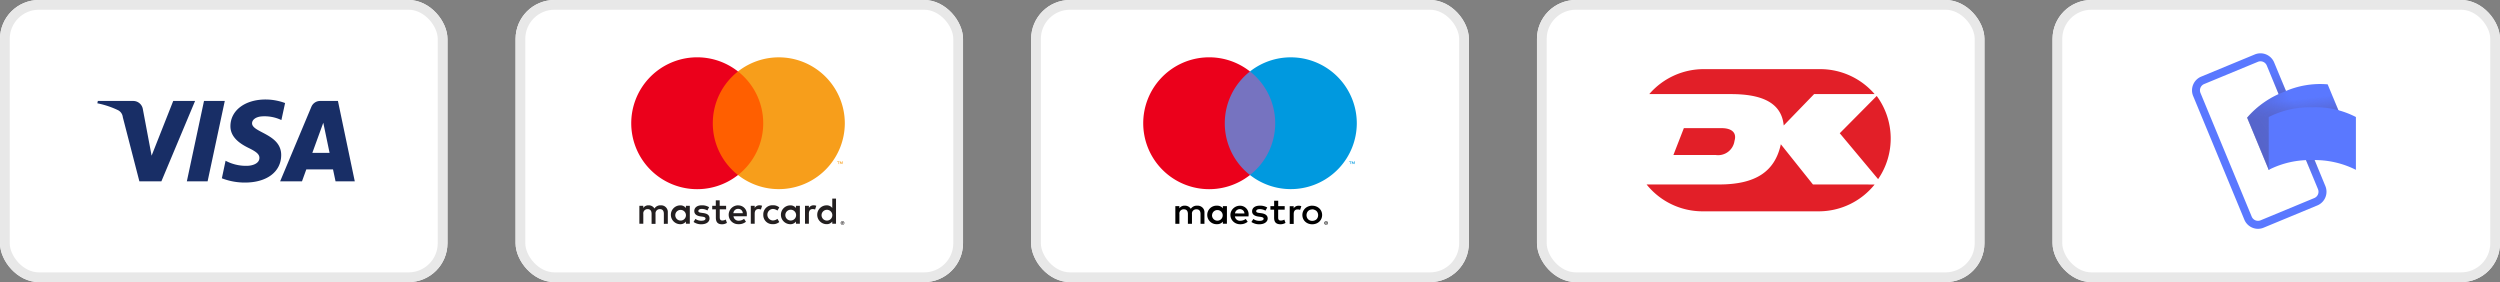 <svg xmlns="http://www.w3.org/2000/svg" xmlns:xlink="http://www.w3.org/1999/xlink" width="257" height="29" viewBox="0 0 257 29">
  <rect x="0" y="0" width="257" height="29" fill="#808080" stroke="none"/>
  <defs>
    <linearGradient id="linear-gradient" x1="0.487" y1="0.76" x2="0.524" y2="-0.006" gradientUnits="objectBoundingBox">
      <stop offset="0" stop-color="#504678"/>
      <stop offset="0.302" stop-color="#504678" stop-opacity="0.616"/>
      <stop offset="0.608" stop-color="#504678" stop-opacity="0.282"/>
      <stop offset="0.852" stop-color="#504678" stop-opacity="0.075"/>
      <stop offset="1" stop-color="#504678" stop-opacity="0"/>
    </linearGradient>
    <linearGradient id="linear-gradient-3" x1="0.137" y1="0.663" x2="0.574" y2="0.413" gradientUnits="objectBoundingBox">
      <stop offset="0" stop-color="#504678"/>
      <stop offset="0.179" stop-color="#504678" stop-opacity="0.871"/>
      <stop offset="0.526" stop-color="#504678" stop-opacity="0.537"/>
      <stop offset="1" stop-color="#504678" stop-opacity="0"/>
    </linearGradient>
    <linearGradient id="linear-gradient-4" x1="0.477" y1="0.35" x2="0.453" y2="0.184" gradientUnits="objectBoundingBox">
      <stop offset="0" stop-color="#504678"/>
      <stop offset="0.643" stop-color="#504678" stop-opacity="0.333"/>
      <stop offset="1" stop-color="#504678" stop-opacity="0"/>
    </linearGradient>
  </defs>
  <g id="Group_283" data-name="Group 283" transform="translate(-1320.737 -4906.12)">
    <g id="Rectangle_5512" data-name="Rectangle 5512" transform="translate(1320.737 4906.12)" fill="#fff" stroke="#e8e8e8" stroke-width="1">
      <rect width="46" height="29" rx="4" stroke="none"/>
      <rect x="0.5" y="0.5" width="45" height="28" rx="3.5" fill="none"/>
    </g>
    <g id="Visalogo" transform="translate(1330.744 4916.348)">
      <path id="Fill-5" d="M13.1.151,11.334,8.416H9.2L10.964.151Zm9,5.337,1.127-3.1.647,3.1Zm2.387,2.924h1.977L24.733.151H22.91A.973.973,0,0,0,22,.757L18.79,8.416h2.246l.446-1.231h2.745ZM18.9,5.713c.009-2.181-3.015-2.3-2.995-3.277.007-.3.289-.612.906-.692a4.037,4.037,0,0,1,2.109.37L19.3.365A5.764,5.764,0,0,0,17.293,0c-2.114,0-3.6,1.123-3.612,2.732-.013,1.19,1.063,1.854,1.871,2.25.835.405,1.114.668,1.109,1.027-.006.555-.668.8-1.279.81a4.466,4.466,0,0,1-2.2-.522L12.8,8.1a6.5,6.5,0,0,0,2.377.439c2.247,0,3.717-1.107,3.723-2.825ZM10.047.151,6.582,8.416H4.322l-1.705-6.6a.906.906,0,0,0-.508-.726A8.933,8.933,0,0,0,0,.391L.05.151H3.689a1,1,0,0,1,.989.842l.9,4.783L7.8.151Z" transform="translate(0)" fill="#182e66" fill-rule="evenodd"/>
    </g>
    <g id="Rectangle_5512-2" data-name="Rectangle 5512" transform="translate(1373.737 4906.12)" fill="#fff" stroke="#e8e8e8" stroke-width="1">
      <rect width="46" height="29" rx="4" stroke="none"/>
      <rect x="0.5" y="0.5" width="45" height="28" rx="3.5" fill="none"/>
    </g>
    <g id="MC-wtext" transform="translate(1385.63 4912.012)">
      <g id="mc_symbol" transform="translate(0 0)">
        <rect id="Rectangle" width="6.533" height="10.647" transform="translate(7.71 1.453)" fill="#ff5f00"/>
        <path id="Path" d="M14.649,13.024A6.754,6.754,0,0,1,17.238,7.7a6.778,6.778,0,1,0,0,10.647,6.754,6.754,0,0,1-2.59-5.324Z" transform="translate(-6.266 -6.246)" fill="#eb001b"/>
        <path id="Shape" d="M100.874,54.266v-.218h.094V54h-.224v.045h.089v.218Zm.435,0V54h-.068l-.079.188L101.088,54h-.068v.263h.049v-.2l.074.167h.051l.074-.167v.2Z" transform="translate(-79.572 -43.292)" fill="#f79e1b"/>
        <path id="Path-2" data-name="Path" d="M66.219,13.015a6.787,6.787,0,0,1-10.98,5.323,6.762,6.762,0,0,0,0-10.647,6.787,6.787,0,0,1,10.98,5.323Z" transform="translate(-44.265 -6.238)" fill="#f79e1b"/>
      </g>
      <path id="Shape-2" data-name="Shape" d="M6.924,67.59V66.429a.688.688,0,0,0-.725-.735.713.713,0,0,0-.648.329.677.677,0,0,0-.609-.329.609.609,0,0,0-.54.275v-.225H4V67.59h.405V66.576a.433.433,0,0,1,.451-.491c.266,0,.4.174.4.488V67.6h.405V66.576a.434.434,0,0,1,.451-.491c.274,0,.405.174.405.488V67.6Zm5.992-1.85h-.66v-.561h-.4v.561h-.367v.368h.374v.851c0,.429.167.685.64.685A.939.939,0,0,0,13,67.5l-.116-.344a.738.738,0,0,1-.355.1c-.193,0-.266-.124-.266-.31v-.84h.656Zm3.425-.047a.544.544,0,0,0-.486.271v-.221h-.4V67.59h.4V66.556c0-.306.131-.476.386-.476a.651.651,0,0,1,.251.047l.124-.387a.856.856,0,0,0-.286-.05Zm-5.172.194a1.375,1.375,0,0,0-.752-.194c-.467,0-.771.225-.771.592,0,.3.224.488.637.546l.193.027c.22.031.324.089.324.194,0,.143-.146.225-.418.225a.979.979,0,0,1-.618-.188l-.193.313a1.327,1.327,0,0,0,.8.24c.532,0,.841-.251.841-.6s-.243-.5-.644-.553l-.193-.027c-.174-.023-.312-.058-.312-.182s.131-.216.351-.216a1.185,1.185,0,0,1,.579.159Zm10.744-.194a.544.544,0,0,0-.486.271v-.221h-.4V67.59h.4V66.556c0-.306.131-.476.386-.476a.651.651,0,0,1,.251.047l.124-.387a.856.856,0,0,0-.286-.05Zm-5.174.971a.933.933,0,0,0,.983.967.962.962,0,0,0,.663-.221l-.193-.325a.808.808,0,0,1-.482.167.594.594,0,0,1,0-1.185.808.808,0,0,1,.482.167l.193-.325a.962.962,0,0,0-.663-.221.933.933,0,0,0-.983.967Zm3.759,0v-.919h-.4v.225a.7.7,0,0,0-.579-.271.967.967,0,1,0,0,1.935.7.7,0,0,0,.579-.271v.225h.4Zm-1.493,0a.555.555,0,1,1,.15.418A.555.555,0,0,1,19.007,66.664Zm-4.84-.967a.968.968,0,1,0,.026,1.935,1.118,1.118,0,0,0,.765-.251l-.193-.3a.875.875,0,0,1-.536.194.511.511,0,0,1-.551-.453h1.369v-.153a.878.878,0,0,0-.876-.967Zm0,.36a.458.458,0,0,1,.467.449h-.967a.475.475,0,0,1,.49-.449Zm10.051.614V65h-.386v.967a.7.7,0,0,0-.579-.271.967.967,0,0,0,0,1.935.7.7,0,0,0,.579-.271v.225h.386Zm.668.656a.185.185,0,0,1,.174.11.18.18,0,0,1,0,.143.185.185,0,0,1-.1.1.18.18,0,0,1-.074.013.193.193,0,0,1-.174-.112.182.182,0,0,1,0-.143.187.187,0,0,1,.174-.111Zm0,.327a.137.137,0,0,0,.056-.012.14.14,0,0,0,.044-.225.143.143,0,0,0-.044-.031.139.139,0,0,0-.056-.013.144.144,0,0,0-.056.012.14.14,0,0,0,.062.267Zm.012-.231a.077.077,0,0,1,.05.016.048.048,0,0,1,.018.041.047.047,0,0,1-.013.035.068.068,0,0,1-.04.018l.056.063h-.048l-.052-.063H24.85v.058h-.037v-.167Zm-.043.033V67.5H24.9a.04.04,0,0,0,.023,0,80.719,80.719,0,0,0,0-.035.04.04,0,0,0-.023,0Zm-2.124-.784a.555.555,0,1,1,.15.418.555.555,0,0,1-.15-.418Zm-13.544,0v-.927h-.4v.225a.7.7,0,0,0-.579-.271.967.967,0,0,0,0,1.935.7.7,0,0,0,.579-.271v.225h.4Zm-1.493,0a.549.549,0,1,1,.148.418.558.558,0,0,1-.148-.418Z" transform="translate(-3.166 -50.479)" fill="#231f20"/>
    </g>
    <g id="Rectangle_5512-3" data-name="Rectangle 5512" transform="translate(1426.737 4906.12)" fill="#fff" stroke="#e8e8e8" stroke-width="1">
      <rect width="45" height="29" rx="4" stroke="none"/>
      <rect x="0.5" y="0.5" width="44" height="28" rx="3.5" fill="none"/>
    </g>
    <g id="Maestro-wtext" transform="translate(1438.262 4912.013)">
      <g id="mc_symbol-2" data-name="mc_symbol" transform="translate(0 0)">
        <rect id="Rectangle-2" data-name="Rectangle" width="6.533" height="10.647" transform="translate(7.71 1.452)" fill="#7673c0"/>
        <path id="Path-3" data-name="Path" d="M14.649,13.024A6.754,6.754,0,0,1,17.238,7.7a6.778,6.778,0,1,0,0,10.647,6.754,6.754,0,0,1-2.59-5.325Z" transform="translate(-6.266 -6.247)" fill="#eb001b"/>
        <path id="Shape-3" data-name="Shape" d="M100.879,54.266v-.218h.094V54h-.225v.045h.089v.218Zm.435,0V54h-.068l-.079.188L101.088,54h-.068v.263h.049v-.2l.074.167h.051l.074-.167v.2Z" transform="translate(-79.573 -43.293)" fill="#0099df"/>
        <path id="Path-4" data-name="Path" d="M66.219,13.015a6.787,6.787,0,0,1-10.98,5.322,6.762,6.762,0,0,0,0-10.647,6.787,6.787,0,0,1,10.98,5.322Z" transform="translate(-44.265 -6.239)" fill="#0099df"/>
      </g>
      <path id="Shape-4" data-name="Shape" d="M17.992,68.371V67.228a.662.662,0,0,0-.2-.522.716.716,0,0,0-.54-.2.739.739,0,0,0-.663.323.7.7,0,0,0-.624-.323.632.632,0,0,0-.553.271v-.225H15v1.819h.418V67.363a.418.418,0,0,1,.112-.348.449.449,0,0,1,.35-.136c.272,0,.411.171.411.48V68.37h.418V67.363a.418.418,0,0,1,.114-.346.453.453,0,0,1,.348-.138c.281,0,.418.171.418.48V68.37Zm2.311-.908v-.909h-.418v.221a.726.726,0,0,0-.592-.267.952.952,0,1,0,0,1.9.726.726,0,0,0,.592-.267v.221H20.3Zm-1.526,0a.547.547,0,1,1,.151.418.533.533,0,0,1-.155-.418Zm10.3-.952a1.1,1.1,0,0,1,.4.073.992.992,0,0,1,.322.2.919.919,0,0,1,.213.3.976.976,0,0,1,0,.762.919.919,0,0,1-.213.3.992.992,0,0,1-.322.2,1.157,1.157,0,0,1-.81,0,.98.98,0,0,1-.32-.2.928.928,0,0,1-.211-.3.977.977,0,0,1,0-.762.928.928,0,0,1,.211-.3.98.98,0,0,1,.32-.2,1.1,1.1,0,0,1,.411-.078Zm0,.381a.632.632,0,0,0-.235.042.536.536,0,0,0-.312.311.638.638,0,0,0,0,.472.535.535,0,0,0,.312.31.668.668,0,0,0,.468,0,.568.568,0,0,0,.2-.12.55.55,0,0,0,.124-.19.638.638,0,0,0,0-.472.55.55,0,0,0-.124-.19.568.568,0,0,0-.2-.12.632.632,0,0,0-.237-.053Zm-6.546.571a.879.879,0,0,0-.895-.952.993.993,0,0,0-.848.488.919.919,0,0,0,.014.952,1,1,0,0,0,.862.464,1.17,1.17,0,0,0,.772-.255l-.2-.293a.919.919,0,0,1-.549.19.519.519,0,0,1-.565-.445h1.4a1.2,1.2,0,0,0,.006-.149Zm-1.4-.16a.5.5,0,0,1,.83-.314.444.444,0,0,1,.144.317Zm3.133-.286a1.253,1.253,0,0,0-.592-.156c-.226,0-.359.084-.359.213s.142.156.32.179l.2.027c.411.057.66.225.66.545s-.316.594-.859.594a1.4,1.4,0,0,1-.815-.236l.2-.308a1.031,1.031,0,0,0,.628.19c.281,0,.43-.084.43-.221,0-.1-.107-.16-.334-.19l-.2-.027c-.423-.057-.652-.24-.652-.537,0-.362.308-.585.79-.585a1.451,1.451,0,0,1,.769.19Zm1.975-.1h-.668v.82c0,.19.067.3.272.3a.779.779,0,0,0,.363-.1l.119.339a.991.991,0,0,1-.514.141c-.486,0-.656-.251-.656-.674v-.828h-.381v-.362h.383V66h.418v.552h.668Zm1.42-.408a.906.906,0,0,1,.292.049l-.126.381a.69.69,0,0,0-.256-.046c-.269,0-.4.167-.4.469v1.018h-.411V66.56h.407v.221a.561.561,0,0,1,.5-.267Zm2.84,1.6a.2.2,0,0,1,.075.013.2.2,0,0,1,.061.038.19.19,0,0,1,.042.057.167.167,0,0,1,0,.141.19.19,0,0,1-.042.057.2.2,0,0,1-.061.038.191.191,0,0,1-.075.015.2.2,0,0,1-.178-.11.173.173,0,0,1,0-.141.19.19,0,0,1,.042-.057.2.2,0,0,1,.061-.038.2.2,0,0,1,.065-.013Zm0,.322a.145.145,0,0,0,.058-.012.148.148,0,0,0,.045-.03.138.138,0,0,0,.04-.126.142.142,0,0,0-.084-.1.147.147,0,0,0-.058-.012.153.153,0,0,0-.058.012.144.144,0,0,0-.048.03.137.137,0,0,0,0,.19.149.149,0,0,0,.1.042Zm.012-.226a.084.084,0,0,1,.051.015.047.047,0,0,1,.018.04.045.045,0,0,1-.014.034.07.07,0,0,1-.042.018l.058.063h-.043l-.053-.063h-.018v.063H30.43V68.2Zm-.043.033v.046h.043a.043.043,0,0,0,.023,0,80.666,80.666,0,0,1,0-.035.043.043,0,0,0-.023,0Z" transform="translate(-11.7 -51.256)"/>
    </g>
    <g id="Rectangle_5512-4" data-name="Rectangle 5512" transform="translate(1478.737 4906.12)" fill="#fff" stroke="#e8e8e8" stroke-width="1">
      <rect width="46" height="29" rx="4" stroke="none"/>
      <rect x="0.5" y="0.5" width="45" height="28" rx="3.5" fill="none"/>
    </g>
    <g id="Dankort-default" transform="translate(1487.249 4911.848)">
      <g id="Dankort-logo">
        <rect id="background" width="29" height="17" rx="8.5" transform="translate(0.488 0.272)" fill="#fff"/>
        <path id="Fill-1" d="M82,18.832l3.943,4.718A7.376,7.376,0,0,0,85.8,15Z" transform="translate(-59.385 -10.863)" fill="#e21f28"/>
        <path id="Fill-4" d="M19.386,7.566c2.968,0,5.2.752,5.435,3.226l3.124-3.226h6.221A7.387,7.387,0,0,0,28.561,5H16.607A7.388,7.388,0,0,0,11,7.566Z" transform="translate(-7.967 -3.621)" fill="#e21f28"/>
        <path id="Fill-7" d="M21.073,27,20,29.757h4.327a1.7,1.7,0,0,0,1.952-1.449c.283-.942-.432-1.308-1.3-1.308Z" transform="translate(-14.485 -19.554)" fill="#e21f28"/>
        <path id="Fill-9" d="M27.1,37.134,23.8,33c-.61,2.819-2.6,4.134-6.349,4.134H10a7.368,7.368,0,0,0,5.758,2.761H27.685a7.366,7.366,0,0,0,5.757-2.757Z" transform="translate(-7.242 -23.899)" fill="#e21f28"/>
      </g>
    </g>
    <g id="Rectangle_5512-5" data-name="Rectangle 5512" transform="translate(1531.737 4906.12)" fill="#fff" stroke="#e8e8e8" stroke-width="1">
      <rect width="46" height="29" rx="4" stroke="none"/>
      <rect x="0.5" y="0.5" width="45" height="28" rx="3.5" fill="none"/>
    </g>
    <g id="dd8e0eec95440903bff9" transform="translate(1546.077 4911.6)">
      <path id="Path_967" data-name="Path 967" d="M6.791,18.045a1.526,1.526,0,0,1-1.41-.942L.118,4.393A1.524,1.524,0,0,1,.943,2.4L6.456.119A1.523,1.523,0,0,1,8.446.944L13.71,13.65a1.524,1.524,0,0,1-.825,1.99L7.371,17.924a1.517,1.517,0,0,1-.58.121ZM7.039.823A.7.7,0,0,0,6.77.878L1.253,3.16a.7.7,0,0,0-.38.919L6.136,16.787a.7.7,0,0,0,.919.381l5.514-2.285h0a.7.7,0,0,0,.38-.919L7.686,1.254a.7.7,0,0,0-.647-.43Z" transform="translate(-0.002 -0.002)" fill="#5a78ff"/>
      <rect id="Rectangle_5886" data-name="Rectangle 5886" width="0.82" height="5.446" transform="translate(8.034 2.093) rotate(-22.5)" opacity="0.7" fill="url(#linear-gradient)" style="mix-blend-mode: multiply;isolation: isolate"/>
      <rect id="Rectangle_5887" data-name="Rectangle 5887" width="0.82" height="6.165" transform="translate(13.359 12.803) rotate(157.5)" opacity="0.7" fill="url(#linear-gradient)" style="mix-blend-mode: multiply;isolation: isolate"/>
      <path id="Path_968" data-name="Path 968" d="M27.643,18.205a9.3,9.3,0,0,0-3.755,2.642L21.666,15.48a9.384,9.384,0,0,1,3.755-2.641,9.037,9.037,0,0,1,4.523-.786l2.223,5.367a9.38,9.38,0,0,0-4.524.786Z" transform="translate(-16 -8.863)" fill="#5a78ff"/>
      <g id="Group_280" data-name="Group 280" transform="translate(5.666 3.157)" opacity="0.4" style="mix-blend-mode: multiply;isolation: isolate">
        <path id="Path_969" data-name="Path 969" d="M6.643,7.205A9.3,9.3,0,0,0,2.888,9.847L.666,4.48A9.384,9.384,0,0,1,4.421,1.839a9.037,9.037,0,0,1,4.523-.786l2.223,5.367a9.38,9.38,0,0,0-4.524.786Z" transform="translate(-0.666 -1.02)" opacity="0.9" fill="url(#linear-gradient-3)"/>
        <path id="Path_970" data-name="Path 970" d="M6.643,7.205A9.3,9.3,0,0,0,2.888,9.847L.666,4.48A9.384,9.384,0,0,1,4.421,1.839a9.037,9.037,0,0,1,4.523-.786l2.223,5.367a9.38,9.38,0,0,0-4.524.786Z" transform="translate(-0.666 -1.02)" opacity="0.7" fill="url(#linear-gradient-4)"/>
      </g>
      <path id="Path_971" data-name="Path 971" d="M34.642,26.645a9.3,9.3,0,0,0-4.48,1v-5.43a9.384,9.384,0,0,1,4.48-1,9.051,9.051,0,0,1,4.48,1v5.43a9.38,9.38,0,0,0-4.48-1Z" transform="translate(-22.275 -15.666)" fill="#5a78ff"/>
    </g>
  </g>
</svg>
